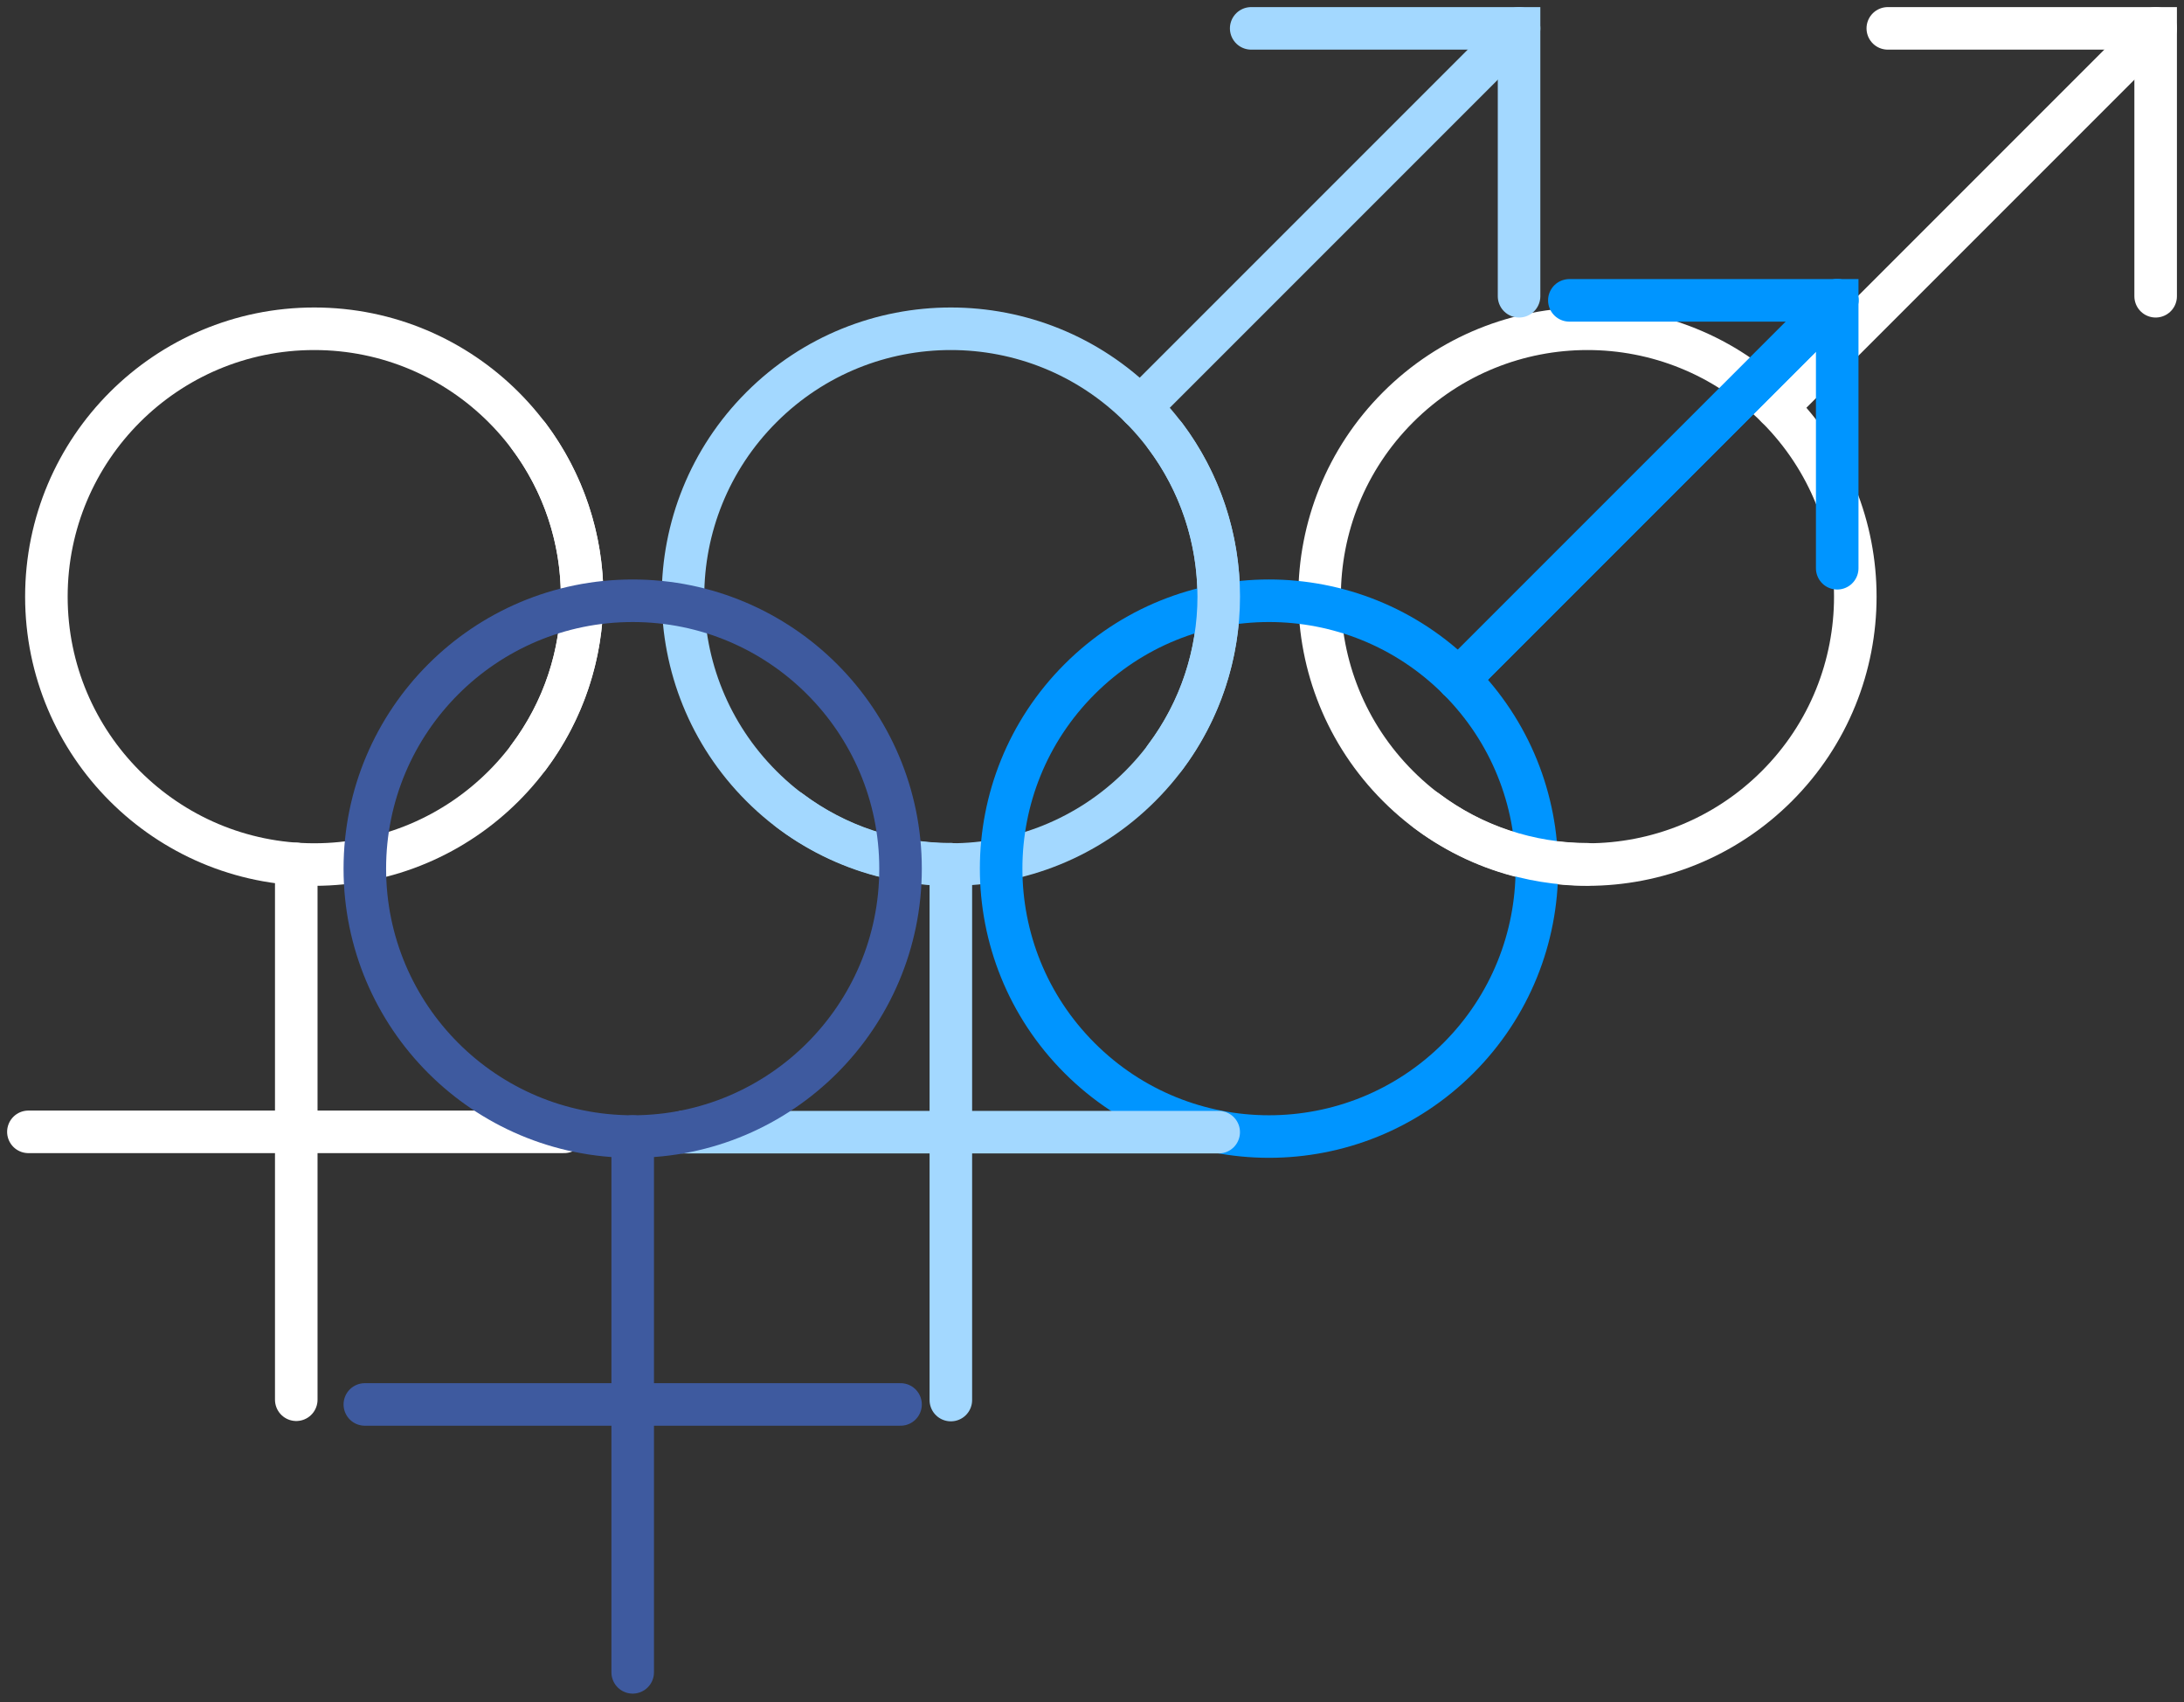 <svg width="154" height="120" viewBox="0 0 154 120" fill="none" xmlns="http://www.w3.org/2000/svg">
<rect x="0" y="0" width="154" height="120" fill="#333333" stroke="none"/>
<path d="M20.89 98.686L20.89 60.911L20.89 98.686Z" fill="white"/>
<path d="M20.89 98.686L20.89 60.911" stroke="white" stroke-width="3" stroke-linecap="round"/>
<path d="M67.047 98.709L67.047 60.934" stroke="#A3D8FF" stroke-width="3" stroke-linecap="round"/>
<path d="M22.158 60.954C32.589 60.954 41.045 52.498 41.045 42.066C41.045 31.635 32.589 23.179 22.158 23.179C11.727 23.179 3.271 31.635 3.271 42.066C3.271 52.498 11.727 60.954 22.158 60.954Z" stroke="white" stroke-width="3" stroke-linecap="round"/>
<path d="M53.691 55.422C61.067 62.798 73.026 62.798 80.402 55.422C87.778 48.046 87.778 36.087 80.402 28.711C73.026 21.335 61.067 21.335 53.691 28.711C46.315 36.087 46.315 48.046 53.691 55.422Z" stroke="#A3D8FF" stroke-width="3" stroke-linecap="round"/>
<path d="M125.291 55.422C132.667 48.046 132.667 36.087 125.291 28.711C117.915 21.335 105.956 21.335 98.58 28.711C91.204 36.087 91.204 48.046 98.58 55.422C105.956 62.798 117.915 62.798 125.291 55.422Z" stroke="white" stroke-width="3" stroke-linecap="round"/>
<path d="M76.125 74.598C83.501 81.974 95.46 81.974 102.836 74.598C110.212 67.222 110.212 55.263 102.836 47.887C95.46 40.511 83.501 40.511 76.125 47.887C68.749 55.263 68.749 67.222 76.125 74.598Z" stroke="#0095FF" stroke-width="3" stroke-linecap="round"/>
<path d="M37.272 30.726C39.723 33.995 41.048 37.97 41.048 42.056C41.048 46.142 39.723 50.117 37.272 53.386" stroke="white" stroke-width="3" stroke-linecap="round"/>
<path d="M82.161 30.726C84.612 33.995 85.937 37.97 85.937 42.056C85.937 46.142 84.612 50.117 82.161 53.386M67.047 60.933C62.958 60.936 58.978 59.612 55.706 57.16" stroke="#A3D8FF" stroke-width="3" stroke-linecap="round"/>
<path d="M111.935 60.934C107.846 60.937 103.866 59.612 100.594 57.16" stroke="white" stroke-width="3" stroke-linecap="round"/>
<path d="M152.001 2L125.291 28.711L152.001 2Z" fill="white"/>
<path d="M152.001 2L125.291 28.711" stroke="white" stroke-width="3" stroke-linecap="round"/>
<path d="M152.001 20.887V2H133.114" stroke="white" stroke-width="3" stroke-linecap="round"/>
<path d="M129.547 21.176L102.836 47.887L129.547 21.176Z" fill="white"/>
<path d="M129.547 21.176L102.836 47.887" stroke="#0095FF" stroke-width="3" stroke-linecap="round"/>
<path d="M129.547 21.176L102.836 47.887L129.547 21.176Z" fill="white"/>
<path d="M129.547 21.176L102.836 47.887" stroke="#0095FF" stroke-width="3" stroke-linecap="round"/>
<path d="M129.547 40.064V21.176H110.659" stroke="#0095FF" stroke-width="3" stroke-linecap="round"/>
<path d="M107.113 2L80.402 28.711L107.113 2Z" fill="white"/>
<path d="M107.113 2L80.402 28.711" stroke="#A3D8FF" stroke-width="3" stroke-linecap="round"/>
<path d="M107.113 20.887V2H88.225" stroke="#A3D8FF" stroke-width="3" stroke-linecap="round"/>
<path d="M39.777 79.799H2.002H39.777Z" fill="white"/>
<path d="M39.777 79.799H2.002" stroke="white" stroke-width="3" stroke-linecap="round"/>
<path d="M85.934 79.821H48.159" stroke="#A3D8FF" stroke-width="3" stroke-linecap="round"/>
<path d="M44.613 80.13C55.044 80.13 63.5 71.674 63.5 61.243C63.5 50.812 55.044 42.355 44.613 42.355C34.181 42.355 25.725 50.812 25.725 61.243C25.725 71.674 34.181 80.13 44.613 80.13Z" stroke="#3E5A9F" stroke-width="3" stroke-linecap="round"/>
<path d="M63.5 99.018H25.725H63.5Z" fill="#3E5A9F"/>
<path d="M63.5 99.018H25.725" stroke="#3E5A9F" stroke-width="3" stroke-linecap="round"/>
<path d="M44.613 117.905L44.613 80.13L44.613 117.905Z" fill="#3E5A9F"/>
<path d="M44.613 117.905L44.613 80.13" stroke="#3E5A9F" stroke-width="3" stroke-linecap="round"/>
</svg>
